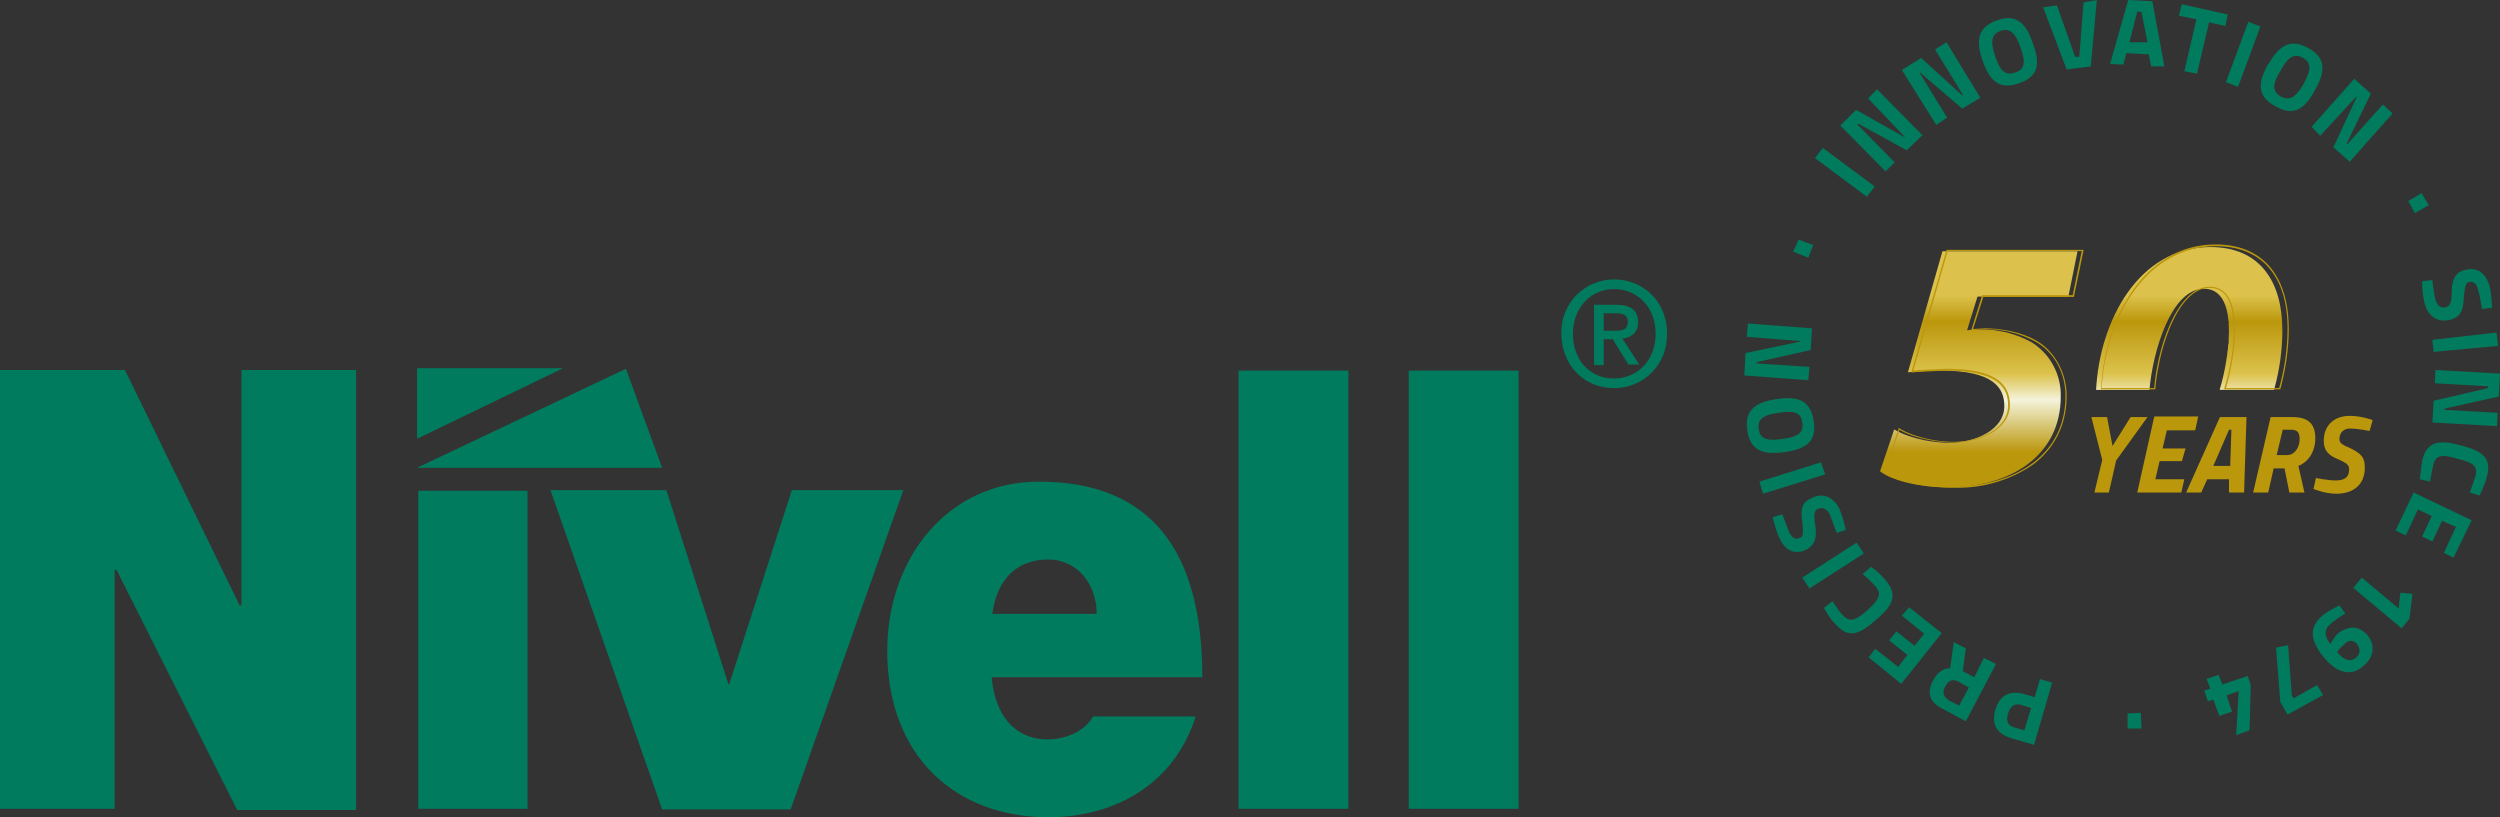 <?xml version="1.0" encoding="utf-8"?>
<svg xmlns="http://www.w3.org/2000/svg" height="135.4" viewBox="0 0 414.2 135.4" width="414.2">
  <rect x="0" y="0" width="414.2" height="135.4" fill="#333333" stroke="none"/>
  <defs>
    <clipPath clipPathUnits="userSpaceOnUse" id="a">
      <path d="M2428 466.5c-28.3 0-55.9 8.8-68.4 16.6L2342 431c12.7-10.5 46-20.1 85.4-20.1 74.5 0 139.7 37.9 139.7 113.1a77.4 77.4 0 0 1-36.5 67.8 128.8 128.8 0 0 1-64.8 15.9 88 88 0 0 1-15.4-1l13 41.9h113.2L2588 705h-168.3l-43-150.7c13.3.9 24.9 2.1 41.2 2.1 64.8 0 78.9-21 78.9-44.1 0-30.4-37.4-45.8-68.7-45.8zm415.2 141c0-25-3.5-50.8-10.4-75.1H2765a278.4 278.4 0 0 1 11.6 71.4c0 19.5-2.3 54.5-31.2 54.5-40.7 0-63.8-78.4-67.8-126h-66.5c4.4 85.6 52.6 178 142.5 178 63.5 0 89.5-45.6 89.5-102.9z"/>
    </clipPath>
    <clipPath clipPathUnits="userSpaceOnUse" id="b">
      <path d="M3008 392h-748.2v324.9h748.1z"/>
    </clipPath>
    <clipPath clipPathUnits="userSpaceOnUse" id="d">
      <path d="M2766.3 533.2h65.8a277.4 277.4 0 0 1 10.3 74.2c0 64.9-32.4 102-88.7 102-86.7 0-136.8-88.5-141.6-176.2h64.8c4.7 52.6 28.9 126 68.6 126 32 0 32-41.7 32-55.4 0-14.8-3-42-11.3-70.6zm67.1-1.7H2764l.4 1.1a275.6 275.6 0 0 1 11.5 71.2c0 36-9.9 53.6-30.3 53.6-38.8 0-62.5-73.2-67-125.1v-.8h-68.2v.9c4.6 88.8 55.3 178.8 143.4 178.8 57.4 0 90.4-37.9 90.4-103.8a279 279 0 0 0-10.5-75.3zM2343 431.2c12-9.5 43.2-19.6 84.4-19.6 69 0 138.8 34.8 138.8 112.3a76.3 76.3 0 0 1-36 67c-22.8 13.8-50.1 15.8-64.4 15.8-5.5 0-9.3 0-15.3-1l-1.3-.1 13.6 43.7h113.1l11 54.8h-166.7l-42.5-148.9 8 .6c10 .8 19.6 1.5 32.2 1.5 54.3 0 79.6-14.3 79.6-45 0-29.2-35.3-46.7-69.5-46.7-27 0-54.3 8-68 16.2zm84.4-21.3c-42.2 0-74.1 10.6-86 20.4l-.4.3 18.2 53.8.9-.6c13-8.2 40.6-16.4 67.9-16.4 33.3 0 67.8 16.8 67.8 44.9 0 18.5-8 43.3-78 43.3-12.4 0-22-.7-32-1.5l-9.2-.7h-1.2l.3 1.1 43.2 151.3h170l-.2-1-11.4-57.2H2464l-12.4-40c5.3.8 9 .8 14.2.8 14.4 0 42.1-2 65.2-16a78 78 0 0 0 37-68.5 102 102 0 0 0-42.3-85.5c-25-18.3-59.9-28.5-98.3-28.5z"/>
    </clipPath>
    <linearGradient gradientTransform="matrix(0 -324.9 324.9 0 2664.2 714.8)" gradientUnits="userSpaceOnUse" id="c" spreadMethod="pad" x1="0" x2="1" y1="0" y2="0">
      <stop offset="0" stop-color="#dcc24c"/>
      <stop offset=".2" stop-color="#dcc24c"/>
      <stop offset=".3" stop-color="#bb970c"/>
      <stop offset=".5" stop-color="#dcc24c"/>
      <stop offset=".6" stop-color="#f4f3db"/>
      <stop offset=".8" stop-color="#bb970c"/>
      <stop offset="1" stop-color="#bb970c"/>
    </linearGradient>
  </defs>
  <path d="M0 134h19V94.4h.3l20 39.8H59V61.3H40v39h-.3l-19-39H0V134m69.3 0h18.1V81.3H69.3V134m80.5-52.8h-18.6l-10.4 32.2h-.1l-10.3-32.2H91.2l18.5 52.9H131l18.7-53" fill="#007b5d"/>
  <path d="M199.2 112.2c0-20.6-8.2-32.4-27.1-32.4-15 0-25.1 12.6-25.1 28 0 17.6 11.4 27.6 26.7 27.6 10.8 0 20.8-5.3 24.4-16.7h-17c-1.4 2.5-4.6 3.8-7.5 3.8-5.7 0-8.8-4.3-9.3-10.3h34.9zm-34.8-10.5c.8-5.7 4-9 9.3-9 4.7 0 8 4 8 9h-17.3" fill="#007b5d" fill-rule="evenodd"/>
  <path d="M205.2 134h18.2V61.4h-18.2V134m28.2 0h18.2V61.4h-18.2V134M109.7 77.5l-6-16.4-34.6 16.4h40.6M93.3 61H69.1v11.7L93.3 61" fill="#007b5d"/>
  <path d="M274.3 55.3c0 4.4-3 7.4-6.9 7.4-4.2 0-6.8-3.3-6.8-7.4 0-4.3 3-7.4 6.8-7.4 3.9 0 6.9 3 6.9 7.4zm1.9 0c0-5.4-4-9-8.8-9a8.7 8.7 0 0 0-8.7 9c0 5 3.6 9 8.7 9 4.7 0 8.8-3.6 8.8-9zm-10.5-.5v-2.9h2c1 0 2 .2 2 1.4 0 1.4-1 1.5-2.2 1.5h-1.8zm0 1.4h1.5l2.6 4.2h1.8l-2.8-4.3c1.5-.2 2.6-1 2.6-2.7 0-2-1.2-2.9-3.6-2.9h-3.7v10h1.6v-4.3" fill="#007b5d" fill-rule="evenodd"/>
  <path d="m350.6 76.3-1.2 5.3H347l1.3-5.4-1.8-7.1h2.6l.9 4.8 3-4.8h2.8l-5.2 7.2M357 69h7.2l-.5 2.3H359l-.7 3h3.8l-.6 2.1h-3.7l-.7 3h4.8l-.5 2.2h-7.3l2.8-12.5m9.8 8.1h2.8l.2-6h-.4zm1.1-8.1h4.4l-.4 12.5h-2.5v-2.2h-3.6l-1 2.2h-2.5l5.6-12.5m11.8 2.1h-1.4l-1 4.2h1.7c1.3 0 2.1-1.3 2.1-2.6 0-1.1-.3-1.6-1.4-1.6zm-1.1 6.4h-1.8l-.9 4h-2.5l2.9-12.5h3.6c2.5 0 3.8 1 3.8 3.5 0 2.4-1.3 4-2.8 4.6l1 4.4h-2.5l-.8-4m14.1-6.2s-2-.4-3.3-.4c-1 0-1.7.7-1.7 1.7 0 .6.2.9 1.7 1.5 2 1 2.5 1.6 2.5 3.3 0 2.8-1.9 4.3-4.7 4.3-2 0-3.8-.8-3.8-.8l.4-1.8s2 .4 3.3.4c1.4 0 2.2-.5 2.2-1.8 0-.7-.2-1-1.8-1.7-1.7-.7-2.4-1.5-2.4-3.1 0-2.4 1.6-4.1 4.3-4.1 2 0 3.8.7 3.8.7l-.5 1.8" fill="#bb970c"/>
  <g clip-path="url(#a)" transform="matrix(.133 0 0 -.133 0 135.4)">
    <g clip-path="url(#b)">
      <path d="M2418 410v1h-14v1h-9v1h-7v1h-5v1h-5v1h-4v1h-4v1h-3v1h-3v1h-3v1h-3v1h-2v1h-3v1h-2v1h-2v1h-2v1h-1v1h-2v1h-1v1h-2v2h1v2h1v3h1v3h1v3h1v3h1v3h1v3h1v3h1v3h1v3h1v3h1v3h1v3h1v3h1v3h1v3h1v3h1v2h1v-1h2v-1h2v-1h2v-1h2v-1h2v-1h3v-1h2v-1h3v-1h3v-1h4v-1h3v-1h4v-1h4v-1h6v-1h6v-1h9v-1h20v1h7v1h5v1h4v1h4v1h3v1h3v1h2v1h2v1h2v1h3v1h2v1h1v1h1v1h2v1h1v1h2v1h1v1h1v1h1v1h1v1h1v1h1v1h1v1h1v1h1v2h1v2h1v2h1v2h1v2h1v5h1v13h-1v3h-1v4h-1v2h-1v2h-1v1h-1v2h-1v2h-1v1h-1v1h-2v1h-1v1h-1v1h-1v1h-1v1h-2v1h-2v1h-2v1h-1v1h-2v1h-3v1h-3v1h-3v1h-4v1h-4v1h-6v1h-7v1h-12v1h-27v-1h-16v-1h-11v2h1v4h1v3h1v4h1v3h1v4h1v3h1v4h1v3h1v4h1v3h1v4h1v3h1v4h1v3h1v4h1v3h1v4h1v3h1v4h1v3h1v4h1v3h1v4h1v3h1v4h1v3h1v4h1v3h1v4h1v3h1v4h1v3h1v4h1v3h1v4h1v3h1v4h1v3h1v4h1v3h1v4h1v3h1v2h169v-5h-1v-5h-1v-5h-1v-5h-1v-5h-1v-5h-1v-5h-1v-5h-1v-5h-1v-5h-1v-5h-1v-2h-113v-1h-1v-4h-1v-3h-1v-3h-1v-3h-1v-3h-1v-4h-1v-3h-1v-3h-1v-3h-1v-3h-1v-4h-1v-3h-1v-1h2v1h26v-1h8v-1h6v-1h6v-1h4v-1h3v-1h3v-1h4v-1h3v-1h2v-1h2v-1h3v-1h2v-1h2v-1h2v-1h2v-1h1v-1h2v-1h1v-1h2v-1h1v-1h1v-1h1v-1h1v-1h2v-1h1v-1h1v-1h1v-1h1v-1h1v-2h1v-1h1v-1h1v-1h1v-1h1v-2h1v-2h1v-1h1v-2h1v-1h1v-2h1v-3h1v-2h1v-2h1v-3h1v-3h1v-3h1v-4h1v-6h1v-9h1v-9h-1v-11h-1v-6h-1v-6h-1v-3h-1v-3h-1v-4h-1v-2h-1v-3h-1v-2h-1v-2h-1v-2h-1v-2h-1v-2h-1v-2h-1v-1h-1v-2h-1v-2h-1v-1h-1v-1h-1v-2h-1v-1h-1v-1h-1v-2h-1v-1h-1v-1h-1v-1h-1v-1h-1v-1h-1v-1h-1v-1h-1v-1h-1v-1h-1v-1h-1v-1h-1v-1h-1v-1h-2v-1h-1v-1h-1v-1h-1v-1h-2v-1h-1v-1h-2v-1h-1v-1h-2v-1h-1v-1h-2v-1h-1v-1h-2v-1h-2v-1h-2v-1h-2v-1h-2v-1h-2v-1h-2v-1h-3v-1h-2v-1h-2v-1h-3v-1h-3v-1h-3v-1h-3v-1h-4v-1h-5v-1h-4v-1h-5v-1h-6v-1h-8v-1h-14v-1zm193 122v11h1v9h1v7h1v7h1v4h1v5h1v5h1v4h1v3h1v4h1v3h1v4h1v2h1v3h1v3h1v3h1v3h1v2h1v2h1v3h1v2h1v2h1v3h1v2h1v2h1v1h1v2h1v2h1v2h1v2h1v2h1v1h1v2h1v2h1v1h1v2h1v1h1v2h1v1h1v2h1v1h1v1h1v2h1v1h1v1h1v1h1v2h1v1h1v1h1v1h1v1h1v1h1v1h1v2h1v1h1v1h1v1h1v1h1v1h1v1h1v1h2v1h1v1h1v1h1v1h1v1h2v1h1v1h1v1h1v1h2v1h1v1h2v1h1v1h2v1h1v1h2v1h2v1h2v1h2v1h2v1h2v1h2v1h2v1h2v1h3v1h3v1h3v1h3v1h5v1h5v1h5v1h10v1h16v-1h8v-1h7v-1h3v-1h3v-1h3v-1h4v-1h3v-1h2v-1h2v-1h2v-1h1v-1h2v-1h2v-1h1v-1h2v-1h2v-1h1v-1h1v-1h1v-1h1v-1h1v-1h1v-1h1v-1h1v-1h1v-1h1v-1h1v-1h1v-1h1v-1h1v-1h1v-2h1v-2h1v-1h1v-2h1v-1h1v-2h1v-2h1v-1h1v-2h1v-3h1v-3h1v-2h1v-3h1v-3h1v-2h1v-5h1v-5h1v-5h1v-6h1v-12h1v-21h-1v-11h-1v-10h-1v-8h-1v-5h-1v-5h-1v-5h-1v-5h-1v-5h-1v-5h-1v-3h-1v-1h-68v4h1v4h1v4h1v4h1v4h1v5h1v5h1v6h1v6h1v8h1v8h1v28h-1v8h-1v5h-1v3h-1v4h-1v2h-1v2h-1v2h-1v2h-1v1h-1v1h-1v1h-1v1h-1v2h-2v1h-2v1h-1v1h-2v1h-3v1h-4v1h-7v-1h-4v-1h-3v-1h-3v-1h-2v-1h-1v-1h-2v-1h-2v-1h-1v-1h-1v-1h-1v-1h-1v-1h-1v-1h-1v-1h-1v-1h-1v-1h-1v-1h-1v-1h-1v-1h-1v-2h-1v-1h-1v-2h-1v-1h-1v-1h-1v-2h-1v-2h-1v-1h-1v-2h-1v-2h-1v-2h-1v-2h-1v-2h-1v-2h-1v-2h-1v-2h-1v-3h-1v-2h-1v-3h-1v-2h-1v-3h-1v-3h-1v-3h-1v-3h-1v-4h-1v-3h-1v-4h-1v-4h-1v-4h-1v-4h-1v-5h-1v-5h-1v-6h-1v-7h-1v-8h-1v-3" fill="url(#c)"/>
    </g>
  </g>
  <path d="M368.8 64.3h8.8a37 37 0 0 0 1.4-9.9c0-8.6-4.3-13.6-11.8-13.6-11.6 0-18.3 11.8-19 23.5h8.7c.6-7 3.9-16.8 9.2-16.8 4.2 0 4.2 5.6 4.2 7.4 0 2-.4 5.6-1.5 9.4zm9 .2h-9.3v-.1c1.2-3.8 1.6-7.5 1.6-9.5 0-4.8-1.3-7.2-4-7.2-5.2 0-8.4 9.8-9 16.7v.1h-9c.6-12 7.3-24 19-24 7.7 0 12.1 5.1 12.1 14 0 3.3-.5 6.7-1.4 10zM312.4 78c1.6 1.3 5.8 2.6 11.3 2.6 9.2 0 18.5-4.6 18.5-15 0-3.8-1.8-7.1-4.8-8.9a17.2 17.2 0 0 0-10.7-2h-.1l1.8-5.8h15l1.5-7.3h-22.2L317 61.4l1-.1 4.4-.2c7.2 0 10.6 1.9 10.6 6 0 3.9-4.7 6.2-9.3 6.2-3.6 0-7.2-1-9-2.1zm11.3 2.8c-5.7 0-10-1.4-11.5-2.7l2.4-7.2c1.8 1.2 5.5 2.3 9.1 2.3 4.5 0 9-2.3 9-6 0-2.5-1-5.8-10.3-5.8l-4.3.2-1.2.1h-.2v-.1l5.8-20.2h22.7v.1l-1.6 7.7h-15l-1.7 5.3 1.9-.1c1.9 0 5.6.3 8.7 2.1 3 1.8 4.9 5.3 4.9 9.1 0 4.8-2 8.7-5.6 11.4a22 22 0 0 1-13.1 3.8" fill="#bb970c"/>
  <g clip-path="url(#d)" transform="matrix(.133 0 0 -.133 0 135.4)">
    <path d="M2260.7 392.9H3007V716h-746.4zm748-1.8H2259v326.7h749.9V391" fill="#bb970c"/>
  </g>
  <path d="M334.9 116.8c-1-.3-1.8.1-2.2 1.4-.4 1.3 0 2 1 2.3l1.7.5 1.1-3.7zm2.2-1.3.9-3 2 .6-3 10.3-3.8-1.1c-2.4-.8-3.3-2.3-2.6-4.7.7-2.4 2.4-3.3 4.8-2.6l1.7.5m-14.3.5 1.8.9 1.6-3-1.8-1c-1-.5-1.7 0-2.1.8-.5.9-.4 1.7.5 2.2zm4.3-3.8 1.6-3.2 2 1-5 9.5-3.7-2c-2.2-1-2.9-2.7-1.7-4.8.7-1.3 1.7-2 2.8-2l.6-4.3 2 1-.5 3.8 1.9 1m-12.1 1.1-5.4-4.4 1.1-1.4 3.8 3 1.5-2-3-2.4 1.2-1.5 3 2.4 1.6-2-3.7-3 1.2-1.4 5.4 4.3-6.7 8.4m-5-19.4c.6.4 1.7 1.4 2.3 2.1 2.2 2.5 1.4 4.3-1.5 6.7-3 2.7-4.7 3-6.8.6-.8-.8-1.5-2-1.8-2.6l1.4-1.1c.4.6 1.1 1.7 1.6 2.2 1.1 1.2 1.9 1.3 4.2-.7 2.1-2 2.4-2.7 1.2-4.1a24 24 0 0 0-2-1.9l1.4-1.2m-10.2 3.6-1.2-1.8 9-5.8 1.2 1.8-9 5.8m-4.5-12.3 1.1 2.9c.5 1 1.1 1.4 1.8 1 .6-.2.6-.7.4-2.6-.3-2.4 0-3.3 1.6-4 2-1 3.7 0 4.6 1.9a20 20 0 0 1 1 3.4l-1.5.5-1.1-3c-.5-1-1.2-1.3-2-1-.6.3-.7.8-.5 2.4.4 2.5 0 3.6-1.5 4.4-2 .9-3.5 0-4.4-2-.6-1.3-1.1-3.4-1.1-3.4l1.6-.5m-3.2-3.4-.6-2 10.2-3.2.7 2-10.3 3.2m2.6-13.4c-2.4.3-3.6 1-3.3 2.7.2 1.7 1.5 2 4 1.6 2.4-.3 3.5-1 3.2-2.7-.2-1.7-1.4-2-3.9-1.6zm1 6.5c-3.6.5-5.7-.2-6.2-3.6-.5-3.3 1.3-4.7 5-5.2 3.5-.5 5.5.3 6 3.7.5 3.3-1.2 4.6-4.8 5.1M289 62.2l.2-3.7 9-1.9v-.1l-8.8-.7.2-2.2 10.6.8-.2 3.6-9 2v.2l8.8.6-.2 2.2-10.7-.8m8.2-20.5.9-2 2.4.9-.8 2.1-2.5-1m3.6-15.5 1.3-1.7 8.6 6.4-1.3 1.7-8.6-6.4m4.2-5.4 2.6-2.6 8 4.5h.1l-6.1-6.4 1.5-1.5 7.5 7.6-2.6 2.5-8-4.4-.2.1 6.2 6.3-1.5 1.5-7.5-7.6m10.2-9.2 3.2-2 6.8 6.2.1-.1-4.6-7.5 1.9-1.2 5.6 9.2-3 1.8-7-6h-.1l4.6 7.5-1.8 1.2-5.7-9.1M334.8 8c-.8-2.4-1.7-3.4-3.3-2.9-1.7.6-1.7 2-.9 4.3.8 2.3 1.6 3.2 3.3 2.6 1.6-.5 1.7-1.7.9-4zm-6.3 2.1c-1.2-3.4-.8-5.6 2.3-6.7 3.2-1.2 4.9.4 6 3.8 1.3 3.4.9 5.5-2.3 6.6-3.2 1.1-4.8-.3-6-3.7M347.4 0l-1 11-4 .5-3.9-10.3 2.3-.3 3 8.5h.7l.7-9 2.2-.4m5.4 7h3l-1-5-.7-.1zm-.3-7 4.1.2 2 10.8h-2.2l-.4-2-3.7-.2-.5 1.9-2.2-.1 3-10.6m8.9.7 7.6 1.7-.4 1.9-2.7-.6-2 8.5-2.1-.4 2-8.6-2.9-.6.5-2m11 3 2 .8-3.7 10-2-.8 3.7-10m9.1 10.4c1.2-2.2 1.5-3.5 0-4.4-1.6-.9-2.6 0-3.8 2.2-1.3 2.1-1.4 3.3.1 4.2 1.5.8 2.5 0 3.7-2zm-5.8-3.3c1.8-3.2 3.7-4.4 6.7-2.7 2.9 1.6 2.8 3.9 1 7-1.7 3.2-3.6 4.3-6.5 2.6-3-1.6-3-3.8-1.2-7M390 13l2.8 2.5-4 8.3.1.1 5.9-6.6 1.6 1.5-7.1 8-2.7-2.4 3.9-8.4h-.1l-6 6.5L383 21l7.1-8m11.1 19 1.2 2-2.3 1.3-1.1-2 2.2-1.3m10 19.2s-.3-2.2-.6-3c-.2-1.2-.8-1.6-1.5-1.5-.6.2-.7.7-.9 2.6-.1 2.4-.6 3.2-2.3 3.7-2.3.5-3.7-.8-4.2-2.8-.4-1.5-.4-3.6-.4-3.6l1.7-.2s.2 2.1.5 3.2 1 1.5 1.7 1.3c.7-.2.9-.6 1-2.2 0-2.5.6-3.6 2.3-4 2.1-.5 3.4.7 4 2.8.3 1.4.4 3.5.4 3.5l-1.7.2m2.4 3.9.3 2.2-10.7 1-.2-2 10.6-1.2m.6 6.9-.2 3.7-9 2v.2l8.8.5-.1 2.2L403 70l.2-3.6 9-2.1V64l-8.8-.5.1-2.2 10.7.6m-13.3 17.5.4-3.1c.8-3.2 2.8-3.5 6.4-2.5 4 1 5.1 2.3 4.3 5.3-.3 1.1-.9 2.4-1.2 3l-1.6-.5.9-2.6c.4-1.6 0-2.3-3-3-2.7-.8-3.6-.6-4 1.2l-.5 2.6-1.7-.4m8.6 6.8-3 6.2-1.6-.8 2-4.3-2.3-1-1.6 3.4-1.7-.8 1.6-3.4-2.3-1.1-2 4.3-1.7-.8 3-6.3 9.6 4.6m-10.3 16.3-1.3 1.6-8-6.7 1.4-1.7 6.1 5.1.3-2.6 2 .2-.5 4.1m-12 5.5c1 1.2 2 1.8 3.1 1 .8-.7.8-1.5.2-2.3-.6-.7-1.4-.7-2 0-.7.5-1.3 1.3-1.3 1.3zm1.3-6.3s-1.4.8-2.4 1.7c-1.1.9-1 2 0 3.3 0 0 .7-1.2 1.2-1.7 1.8-1.4 3.5-1.4 5 .3 1.3 1.7 1 3.6-.8 5.1-2.1 1.8-4.4 1-6.5-1.5-2.6-3.2-2.2-5.3-.1-7 1-.8 2.7-1.6 2.7-1.6l1 1.4m-3.8 13.5-5.8 3.2-1.2-2.1-.7-9 2-.4.6 8.3.3.5 3.9-2.2 1 1.7m-16.7-1.8 4.2-1.4.5 1.5-.2 7.5-2.2.8.4-7.3-2 .7.9 2.7-2.1.7-1-2.7-.9.3-.6-1.8 1-.3-.6-1.6 2-.7.6 1.6m-13.4 7.3h-2.3v-2.5l2.2-.1.1 2.6" fill="#007b5d"/>
</svg>